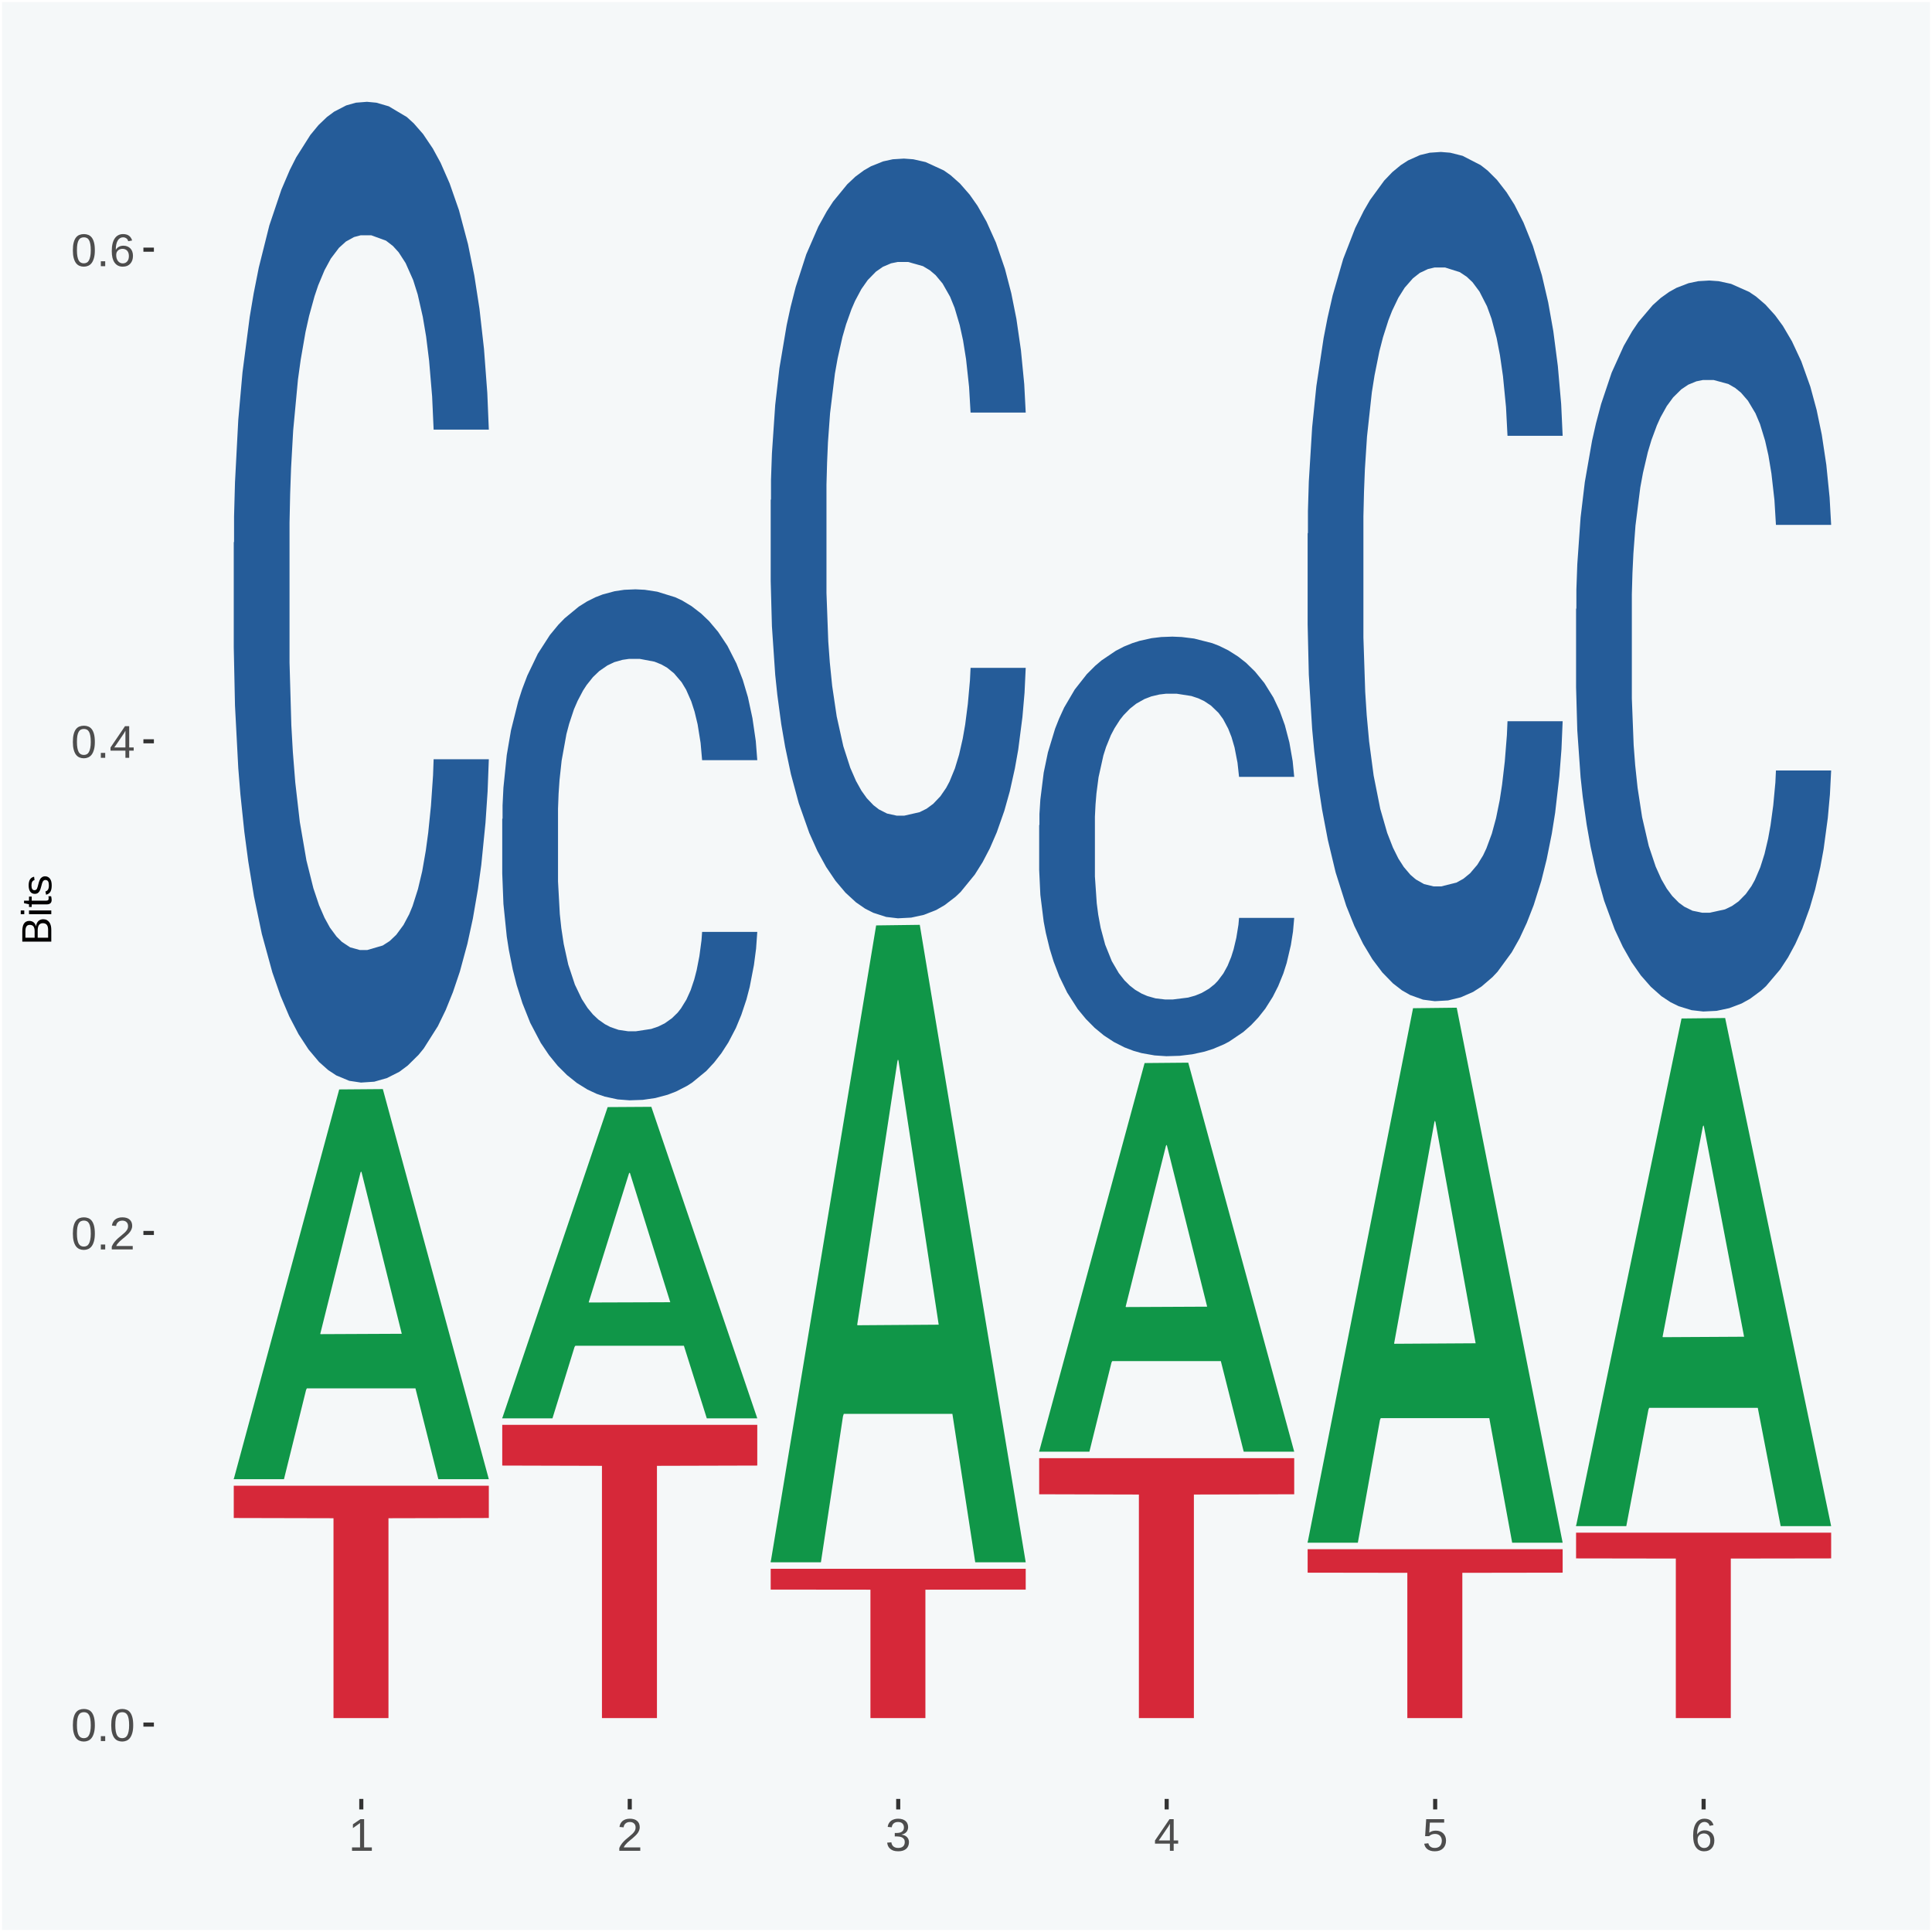 <?xml version="1.0" encoding="UTF-8"?>
<svg xmlns="http://www.w3.org/2000/svg" xmlns:xlink="http://www.w3.org/1999/xlink" width="504pt" height="504pt" viewBox="0 0 504 504" version="1.1">
<defs>
<g>
<symbol overflow="visible" id="glyph0-0">
<path style="stroke:none;" d="M 0.406 0 L 0.406 -8 L 3.594 -8 L 3.594 0 Z M 0.797 -0.406 L 3.188 -0.406 L 3.188 -7.594 L 0.797 -7.594 Z M 0.797 -0.406 "/>
</symbol>
<symbol overflow="visible" id="glyph0-1">
<path style="stroke:none;" d="M 6.203 -4.125 C 6.203 -3.332 6.125 -2.664 5.969 -2.125 C 5.82 -1.582 5.617 -1.145 5.359 -0.812 C 5.098 -0.477 4.789 -0.238 4.438 -0.094 C 4.094 0.051 3.723 0.125 3.328 0.125 C 2.922 0.125 2.539 0.051 2.188 -0.094 C 1.844 -0.238 1.539 -0.477 1.281 -0.812 C 1.031 -1.145 0.832 -1.582 0.688 -2.125 C 0.539 -2.664 0.469 -3.332 0.469 -4.125 C 0.469 -4.957 0.539 -5.645 0.688 -6.188 C 0.832 -6.738 1.035 -7.176 1.297 -7.5 C 1.555 -7.82 1.859 -8.047 2.203 -8.172 C 2.555 -8.305 2.941 -8.375 3.359 -8.375 C 3.754 -8.375 4.125 -8.305 4.469 -8.172 C 4.812 -8.047 5.113 -7.82 5.375 -7.5 C 5.633 -7.176 5.836 -6.738 5.984 -6.188 C 6.129 -5.645 6.203 -4.957 6.203 -4.125 Z M 5.141 -4.125 C 5.141 -4.781 5.098 -5.328 5.016 -5.766 C 4.941 -6.203 4.828 -6.551 4.672 -6.812 C 4.516 -7.07 4.328 -7.254 4.109 -7.359 C 3.891 -7.473 3.641 -7.531 3.359 -7.531 C 3.055 -7.531 2.789 -7.473 2.562 -7.359 C 2.344 -7.254 2.156 -7.07 2 -6.812 C 1.844 -6.551 1.723 -6.203 1.641 -5.766 C 1.566 -5.328 1.531 -4.781 1.531 -4.125 C 1.531 -3.5 1.57 -2.969 1.656 -2.531 C 1.738 -2.094 1.852 -1.742 2 -1.484 C 2.156 -1.223 2.344 -1.035 2.562 -0.922 C 2.789 -0.805 3.047 -0.75 3.328 -0.75 C 3.609 -0.75 3.859 -0.805 4.078 -0.922 C 4.305 -1.035 4.492 -1.223 4.641 -1.484 C 4.797 -1.742 4.914 -2.094 5 -2.531 C 5.094 -2.969 5.141 -3.5 5.141 -4.125 Z M 5.141 -4.125 "/>
</symbol>
<symbol overflow="visible" id="glyph0-2">
<path style="stroke:none;" d="M 1.094 0 L 1.094 -1.281 L 2.234 -1.281 L 2.234 0 Z M 1.094 0 "/>
</symbol>
<symbol overflow="visible" id="glyph0-3">
<path style="stroke:none;" d="M 0.609 0 L 0.609 -0.75 C 0.805 -1.207 1.047 -1.609 1.328 -1.953 C 1.617 -2.305 1.922 -2.625 2.234 -2.906 C 2.555 -3.188 2.867 -3.445 3.172 -3.688 C 3.484 -3.938 3.766 -4.18 4.016 -4.422 C 4.266 -4.66 4.469 -4.91 4.625 -5.172 C 4.781 -5.441 4.859 -5.742 4.859 -6.078 C 4.859 -6.316 4.82 -6.523 4.75 -6.703 C 4.676 -6.879 4.57 -7.023 4.438 -7.141 C 4.312 -7.266 4.156 -7.359 3.969 -7.422 C 3.781 -7.484 3.578 -7.516 3.359 -7.516 C 3.141 -7.516 2.938 -7.484 2.75 -7.422 C 2.57 -7.367 2.41 -7.281 2.266 -7.156 C 2.117 -7.039 2 -6.895 1.906 -6.719 C 1.812 -6.551 1.754 -6.352 1.734 -6.125 L 0.656 -6.219 C 0.688 -6.508 0.766 -6.785 0.891 -7.047 C 1.023 -7.316 1.203 -7.551 1.422 -7.75 C 1.648 -7.945 1.922 -8.098 2.234 -8.203 C 2.555 -8.316 2.93 -8.375 3.359 -8.375 C 3.766 -8.375 4.125 -8.328 4.438 -8.234 C 4.758 -8.141 5.031 -7.992 5.25 -7.797 C 5.477 -7.609 5.648 -7.375 5.766 -7.094 C 5.879 -6.812 5.938 -6.488 5.938 -6.125 C 5.938 -5.844 5.883 -5.578 5.781 -5.328 C 5.688 -5.078 5.555 -4.836 5.391 -4.609 C 5.223 -4.379 5.031 -4.16 4.812 -3.953 C 4.594 -3.742 4.363 -3.535 4.125 -3.328 C 3.895 -3.129 3.656 -2.93 3.406 -2.734 C 3.164 -2.535 2.938 -2.336 2.719 -2.141 C 2.508 -1.941 2.32 -1.738 2.156 -1.531 C 1.988 -1.332 1.859 -1.117 1.766 -0.891 L 6.078 -0.891 L 6.078 0 Z M 0.609 0 "/>
</symbol>
<symbol overflow="visible" id="glyph0-4">
<path style="stroke:none;" d="M 5.156 -1.875 L 5.156 0 L 4.172 0 L 4.172 -1.875 L 0.281 -1.875 L 0.281 -2.688 L 4.062 -8.25 L 5.156 -8.25 L 5.156 -2.703 L 6.328 -2.703 L 6.328 -1.875 Z M 4.172 -7.062 C 4.16 -7.039 4.141 -7.004 4.109 -6.953 C 4.078 -6.898 4.039 -6.836 4 -6.766 C 3.957 -6.691 3.914 -6.617 3.875 -6.547 C 3.844 -6.473 3.812 -6.414 3.781 -6.375 L 1.656 -3.25 C 1.633 -3.219 1.602 -3.176 1.562 -3.125 C 1.531 -3.07 1.492 -3.02 1.453 -2.969 C 1.422 -2.914 1.383 -2.863 1.344 -2.812 C 1.301 -2.77 1.27 -2.734 1.25 -2.703 L 4.172 -2.703 Z M 4.172 -7.062 "/>
</symbol>
<symbol overflow="visible" id="glyph0-5">
<path style="stroke:none;" d="M 6.141 -2.703 C 6.141 -2.285 6.082 -1.906 5.969 -1.562 C 5.852 -1.219 5.68 -0.922 5.453 -0.672 C 5.234 -0.422 4.957 -0.223 4.625 -0.078 C 4.289 0.055 3.91 0.125 3.484 0.125 C 3.004 0.125 2.582 0.031 2.219 -0.156 C 1.863 -0.344 1.566 -0.609 1.328 -0.953 C 1.086 -1.297 0.906 -1.719 0.781 -2.219 C 0.664 -2.727 0.609 -3.301 0.609 -3.938 C 0.609 -4.676 0.676 -5.32 0.812 -5.875 C 0.945 -6.426 1.141 -6.883 1.391 -7.25 C 1.648 -7.625 1.961 -7.906 2.328 -8.094 C 2.691 -8.281 3.102 -8.375 3.562 -8.375 C 3.844 -8.375 4.102 -8.344 4.344 -8.281 C 4.594 -8.227 4.816 -8.133 5.016 -8 C 5.223 -7.875 5.398 -7.703 5.547 -7.484 C 5.703 -7.273 5.828 -7.016 5.922 -6.703 L 4.906 -6.516 C 4.801 -6.867 4.629 -7.125 4.391 -7.281 C 4.148 -7.445 3.867 -7.531 3.547 -7.531 C 3.266 -7.531 3.004 -7.457 2.766 -7.312 C 2.535 -7.176 2.336 -6.973 2.172 -6.703 C 2.004 -6.43 1.875 -6.086 1.781 -5.672 C 1.695 -5.266 1.656 -4.789 1.656 -4.25 C 1.852 -4.602 2.125 -4.875 2.469 -5.062 C 2.812 -5.25 3.207 -5.344 3.656 -5.344 C 4.031 -5.344 4.367 -5.281 4.672 -5.156 C 4.984 -5.031 5.25 -4.852 5.469 -4.625 C 5.688 -4.406 5.852 -4.129 5.969 -3.797 C 6.082 -3.473 6.141 -3.109 6.141 -2.703 Z M 5.078 -2.656 C 5.078 -2.938 5.039 -3.191 4.969 -3.422 C 4.895 -3.66 4.785 -3.859 4.641 -4.016 C 4.504 -4.18 4.332 -4.305 4.125 -4.391 C 3.926 -4.484 3.688 -4.531 3.406 -4.531 C 3.219 -4.531 3.023 -4.5 2.828 -4.438 C 2.629 -4.383 2.453 -4.289 2.297 -4.156 C 2.141 -4.031 2.008 -3.863 1.906 -3.656 C 1.812 -3.457 1.766 -3.207 1.766 -2.906 C 1.766 -2.602 1.801 -2.316 1.875 -2.047 C 1.957 -1.785 2.07 -1.555 2.219 -1.359 C 2.363 -1.172 2.539 -1.02 2.75 -0.906 C 2.957 -0.789 3.191 -0.734 3.453 -0.734 C 3.703 -0.734 3.926 -0.773 4.125 -0.859 C 4.332 -0.953 4.504 -1.082 4.641 -1.25 C 4.785 -1.414 4.895 -1.613 4.969 -1.844 C 5.039 -2.082 5.078 -2.352 5.078 -2.656 Z M 5.078 -2.656 "/>
</symbol>
<symbol overflow="visible" id="glyph0-6">
<path style="stroke:none;" d="M 0.922 0 L 0.922 -0.891 L 3.016 -0.891 L 3.016 -7.25 L 1.156 -5.922 L 1.156 -6.922 L 3.109 -8.25 L 4.078 -8.25 L 4.078 -0.891 L 6.094 -0.891 L 6.094 0 Z M 0.922 0 "/>
</symbol>
<symbol overflow="visible" id="glyph0-7">
<path style="stroke:none;" d="M 6.141 -2.281 C 6.141 -1.906 6.078 -1.566 5.953 -1.266 C 5.836 -0.973 5.66 -0.723 5.422 -0.516 C 5.18 -0.305 4.883 -0.145 4.531 -0.031 C 4.188 0.07 3.789 0.125 3.344 0.125 C 2.832 0.125 2.398 0.062 2.047 -0.062 C 1.703 -0.195 1.414 -0.367 1.188 -0.578 C 0.957 -0.785 0.785 -1.02 0.672 -1.281 C 0.566 -1.551 0.492 -1.832 0.453 -2.125 L 1.547 -2.219 C 1.578 -2 1.633 -1.801 1.719 -1.625 C 1.801 -1.445 1.914 -1.289 2.062 -1.156 C 2.207 -1.031 2.383 -0.93 2.594 -0.859 C 2.801 -0.785 3.051 -0.75 3.344 -0.75 C 3.875 -0.75 4.289 -0.879 4.594 -1.141 C 4.895 -1.41 5.047 -1.801 5.047 -2.312 C 5.047 -2.613 4.977 -2.859 4.844 -3.047 C 4.707 -3.234 4.539 -3.379 4.344 -3.484 C 4.145 -3.586 3.926 -3.656 3.688 -3.688 C 3.445 -3.727 3.227 -3.75 3.031 -3.75 L 2.438 -3.75 L 2.438 -4.656 L 3.016 -4.656 C 3.211 -4.656 3.414 -4.676 3.625 -4.719 C 3.844 -4.758 4.039 -4.832 4.219 -4.938 C 4.395 -5.051 4.539 -5.195 4.656 -5.375 C 4.77 -5.562 4.828 -5.797 4.828 -6.078 C 4.828 -6.523 4.695 -6.875 4.438 -7.125 C 4.188 -7.383 3.801 -7.516 3.281 -7.516 C 2.82 -7.516 2.445 -7.395 2.156 -7.156 C 1.875 -6.914 1.707 -6.578 1.656 -6.141 L 0.594 -6.234 C 0.633 -6.598 0.734 -6.91 0.891 -7.172 C 1.047 -7.441 1.242 -7.664 1.484 -7.844 C 1.734 -8.02 2.008 -8.148 2.312 -8.234 C 2.625 -8.328 2.953 -8.375 3.297 -8.375 C 3.754 -8.375 4.148 -8.316 4.484 -8.203 C 4.816 -8.086 5.086 -7.93 5.297 -7.734 C 5.516 -7.535 5.672 -7.301 5.766 -7.031 C 5.867 -6.77 5.922 -6.488 5.922 -6.188 C 5.922 -5.945 5.883 -5.723 5.812 -5.516 C 5.75 -5.305 5.645 -5.113 5.5 -4.938 C 5.363 -4.77 5.188 -4.625 4.969 -4.5 C 4.75 -4.383 4.488 -4.297 4.188 -4.234 L 4.188 -4.219 C 4.52 -4.176 4.805 -4.098 5.047 -3.984 C 5.297 -3.867 5.5 -3.723 5.656 -3.547 C 5.82 -3.379 5.941 -3.188 6.016 -2.969 C 6.098 -2.75 6.141 -2.52 6.141 -2.281 Z M 6.141 -2.281 "/>
</symbol>
<symbol overflow="visible" id="glyph0-8">
<path style="stroke:none;" d="M 6.172 -2.688 C 6.172 -2.27 6.109 -1.891 5.984 -1.547 C 5.859 -1.203 5.672 -0.906 5.422 -0.656 C 5.18 -0.414 4.879 -0.223 4.516 -0.078 C 4.148 0.055 3.723 0.125 3.234 0.125 C 2.805 0.125 2.43 0.07 2.109 -0.031 C 1.785 -0.133 1.508 -0.273 1.281 -0.453 C 1.062 -0.629 0.883 -0.836 0.75 -1.078 C 0.625 -1.316 0.535 -1.57 0.484 -1.844 L 1.547 -1.969 C 1.586 -1.812 1.645 -1.66 1.719 -1.516 C 1.801 -1.367 1.91 -1.238 2.047 -1.125 C 2.18 -1.008 2.348 -0.914 2.547 -0.844 C 2.742 -0.781 2.984 -0.75 3.266 -0.75 C 3.535 -0.75 3.781 -0.789 4 -0.875 C 4.227 -0.957 4.422 -1.078 4.578 -1.234 C 4.734 -1.398 4.852 -1.602 4.938 -1.844 C 5.031 -2.082 5.078 -2.359 5.078 -2.672 C 5.078 -2.922 5.035 -3.148 4.953 -3.359 C 4.867 -3.578 4.75 -3.766 4.594 -3.922 C 4.445 -4.078 4.258 -4.195 4.031 -4.281 C 3.812 -4.363 3.562 -4.406 3.281 -4.406 C 3.113 -4.406 2.953 -4.391 2.797 -4.359 C 2.648 -4.328 2.516 -4.285 2.391 -4.234 C 2.266 -4.18 2.148 -4.117 2.047 -4.047 C 1.941 -3.973 1.844 -3.895 1.75 -3.812 L 0.719 -3.812 L 1 -8.25 L 5.688 -8.25 L 5.688 -7.359 L 1.953 -7.359 L 1.797 -4.734 C 1.984 -4.879 2.219 -5.004 2.5 -5.109 C 2.781 -5.211 3.113 -5.266 3.5 -5.266 C 3.914 -5.266 4.285 -5.203 4.609 -5.078 C 4.941 -4.953 5.223 -4.773 5.453 -4.547 C 5.68 -4.316 5.859 -4.047 5.984 -3.734 C 6.109 -3.422 6.172 -3.07 6.172 -2.688 Z M 6.172 -2.688 "/>
</symbol>
<symbol overflow="visible" id="glyph1-0">
<path style="stroke:none;" d="M 0 -0.359 L -7.328 -0.359 L -7.328 -3.281 L 0 -3.281 Z M -0.359 -0.734 L -0.359 -2.922 L -6.969 -2.922 L -6.969 -0.734 Z M -0.359 -0.734 "/>
</symbol>
<symbol overflow="visible" id="glyph1-1">
<path style="stroke:none;" d="M -2.125 -6.75 C -1.75 -6.75 -1.426 -6.676 -1.156 -6.531 C -0.883 -6.383 -0.66 -6.18 -0.484 -5.922 C -0.316 -5.672 -0.191 -5.375 -0.109 -5.031 C -0.035 -4.695 0 -4.344 0 -3.969 L 0 -0.906 L -7.562 -0.906 L -7.562 -3.656 C -7.562 -4.07 -7.523 -4.441 -7.453 -4.766 C -7.391 -5.098 -7.281 -5.379 -7.125 -5.609 C -6.977 -5.836 -6.789 -6.008 -6.562 -6.125 C -6.332 -6.25 -6.055 -6.312 -5.734 -6.312 C -5.523 -6.312 -5.328 -6.281 -5.141 -6.219 C -4.953 -6.164 -4.781 -6.078 -4.625 -5.953 C -4.477 -5.836 -4.348 -5.688 -4.234 -5.5 C -4.129 -5.32 -4.047 -5.113 -3.984 -4.875 C -3.953 -5.176 -3.883 -5.441 -3.781 -5.672 C -3.676 -5.91 -3.539 -6.109 -3.375 -6.266 C -3.219 -6.43 -3.031 -6.551 -2.812 -6.625 C -2.602 -6.707 -2.375 -6.75 -2.125 -6.75 Z M -5.609 -5.281 C -6.016 -5.281 -6.305 -5.141 -6.484 -4.859 C -6.66 -4.586 -6.75 -4.188 -6.75 -3.656 L -6.75 -1.922 L -4.344 -1.922 L -4.344 -3.656 C -4.344 -3.957 -4.375 -4.211 -4.438 -4.422 C -4.5 -4.629 -4.582 -4.797 -4.688 -4.922 C -4.801 -5.047 -4.93 -5.133 -5.078 -5.188 C -5.234 -5.25 -5.41 -5.281 -5.609 -5.281 Z M -2.219 -5.719 C -2.457 -5.719 -2.66 -5.672 -2.828 -5.578 C -2.992 -5.492 -3.129 -5.367 -3.234 -5.203 C -3.348 -5.047 -3.426 -4.848 -3.469 -4.609 C -3.52 -4.379 -3.547 -4.125 -3.547 -3.844 L -3.547 -1.922 L -0.828 -1.922 L -0.828 -3.922 C -0.828 -4.18 -0.848 -4.422 -0.891 -4.641 C -0.93 -4.859 -1.004 -5.047 -1.109 -5.203 C -1.211 -5.367 -1.352 -5.492 -1.531 -5.578 C -1.719 -5.672 -1.945 -5.719 -2.219 -5.719 Z M -2.219 -5.719 "/>
</symbol>
<symbol overflow="visible" id="glyph1-2">
<path style="stroke:none;" d="M -7.047 -0.734 L -7.969 -0.734 L -7.969 -1.703 L -7.047 -1.703 Z M 0 -0.734 L -5.812 -0.734 L -5.812 -1.703 L 0 -1.703 Z M 0 -0.734 "/>
</symbol>
<symbol overflow="visible" id="glyph1-3">
<path style="stroke:none;" d="M -0.047 -2.969 C -0.004 -2.82 0.023 -2.672 0.047 -2.516 C 0.078 -2.367 0.094 -2.195 0.094 -2 C 0.094 -1.227 -0.348 -0.844 -1.234 -0.844 L -5.109 -0.844 L -5.109 -0.172 L -5.812 -0.172 L -5.812 -0.875 L -7.109 -1.156 L -7.109 -1.812 L -5.812 -1.812 L -5.812 -2.875 L -5.109 -2.875 L -5.109 -1.812 L -1.438 -1.812 C -1.156 -1.812 -0.957 -1.852 -0.844 -1.938 C -0.738 -2.031 -0.688 -2.191 -0.688 -2.422 C -0.688 -2.516 -0.691 -2.602 -0.703 -2.688 C -0.711 -2.77 -0.727 -2.863 -0.75 -2.969 Z M -0.047 -2.969 "/>
</symbol>
<symbol overflow="visible" id="glyph1-4">
<path style="stroke:none;" d="M -1.609 -5.109 C -1.336 -5.109 -1.094 -5.051 -0.875 -4.938 C -0.664 -4.832 -0.488 -4.68 -0.344 -4.484 C -0.195 -4.285 -0.082 -4.039 0 -3.75 C 0.07 -3.457 0.109 -3.125 0.109 -2.75 C 0.109 -2.406 0.082 -2.098 0.031 -1.828 C -0.02 -1.555 -0.102 -1.316 -0.219 -1.109 C -0.332 -0.91 -0.484 -0.742 -0.672 -0.609 C -0.859 -0.473 -1.086 -0.375 -1.359 -0.312 L -1.531 -1.156 C -1.219 -1.238 -0.988 -1.41 -0.844 -1.672 C -0.695 -1.93 -0.625 -2.289 -0.625 -2.75 C -0.625 -2.957 -0.641 -3.145 -0.672 -3.312 C -0.703 -3.488 -0.75 -3.641 -0.812 -3.766 C -0.883 -3.891 -0.977 -3.984 -1.094 -4.047 C -1.207 -4.117 -1.352 -4.156 -1.531 -4.156 C -1.707 -4.156 -1.848 -4.113 -1.953 -4.031 C -2.066 -3.957 -2.16 -3.844 -2.234 -3.688 C -2.316 -3.539 -2.383 -3.363 -2.438 -3.156 C -2.5 -2.945 -2.562 -2.719 -2.625 -2.469 C -2.688 -2.238 -2.754 -2.008 -2.828 -1.781 C -2.898 -1.551 -3 -1.344 -3.125 -1.156 C -3.25 -0.969 -3.398 -0.816 -3.578 -0.703 C -3.766 -0.586 -4 -0.531 -4.281 -0.531 C -4.812 -0.531 -5.211 -0.719 -5.484 -1.094 C -5.766 -1.477 -5.906 -2.031 -5.906 -2.75 C -5.906 -3.395 -5.789 -3.906 -5.562 -4.281 C -5.332 -4.656 -4.973 -4.895 -4.484 -5 L -4.375 -4.125 C -4.52 -4.094 -4.645 -4.035 -4.75 -3.953 C -4.852 -3.867 -4.938 -3.766 -5 -3.641 C -5.062 -3.516 -5.102 -3.375 -5.125 -3.219 C -5.156 -3.07 -5.172 -2.914 -5.172 -2.75 C -5.172 -2.312 -5.102 -1.988 -4.969 -1.781 C -4.844 -1.582 -4.645 -1.484 -4.375 -1.484 C -4.219 -1.484 -4.086 -1.52 -3.984 -1.594 C -3.879 -1.664 -3.789 -1.77 -3.719 -1.906 C -3.656 -2.051 -3.598 -2.219 -3.547 -2.406 C -3.492 -2.602 -3.438 -2.816 -3.375 -3.047 C -3.332 -3.203 -3.289 -3.359 -3.25 -3.516 C -3.207 -3.68 -3.156 -3.836 -3.094 -3.984 C -3.031 -4.141 -2.957 -4.285 -2.875 -4.422 C -2.789 -4.555 -2.688 -4.672 -2.562 -4.766 C -2.445 -4.867 -2.312 -4.953 -2.156 -5.016 C -2 -5.078 -1.816 -5.109 -1.609 -5.109 Z M -1.609 -5.109 "/>
</symbol>
</g>
<clipPath id="clip1">
  <path d="M 40.148 5.48 L 498.52 5.48 L 498.52 469.281 L 40.148 469.281 Z M 40.148 5.48 "/>
</clipPath>
</defs>
<g id="surface1">
<rect x="0" y="0" width="504" height="504" style="fill:rgb(96.078%,97.255%,97.647%);fill-opacity:1;stroke:none;"/>
<path style="fill:none;stroke-width:1.07;stroke-linecap:round;stroke-linejoin:round;stroke:rgb(100%,100%,100%);stroke-opacity:1;stroke-miterlimit:10;" d="M 0 0 L 504 0 L 504 504 L 0 504 Z M 0 0 " transform="matrix(1,0,0,-1,0,504)"/>
<g clip-path="url(#clip1)" clip-rule="nonzero">
<path style=" stroke:none;fill-rule:nonzero;fill:rgb(96.078%,97.255%,97.647%);fill-opacity:1;" d="M 40.148 469.281 L 498.52 469.281 L 498.52 5.48 L 40.148 5.48 Z M 40.148 469.281 "/>
</g>
<path style=" stroke:none;fill-rule:nonzero;fill:rgb(6.274%,58.824%,28.235%);fill-opacity:1;" d="M 60.98 385.691 L 61.051 385.602 L 88.488 284.199 L 99.871 284.109 L 127.52 385.879 L 114.352 385.879 L 108.379 362.18 L 80.051 362.18 L 79.852 362.57 L 74.078 385.879 L 60.98 385.879 L 60.98 385.691 L 83.621 348.039 L 104.809 347.941 L 94.32 305.801 L 94.18 305.609 L 94.039 305.898 L 83.551 347.941 L 83.621 348.039 Z M 60.98 385.691 "/>
<path style=" stroke:none;fill-rule:nonzero;fill:rgb(14.51%,36.078%,60.001%);fill-opacity:1;" d="M 60.98 141.52 L 61.059 141.289 L 61.059 134.738 L 61.301 125.859 L 62.16 109.512 L 63.262 97.121 L 65.148 82.641 L 66.172 76.559 L 67.512 69.789 L 70.262 58.809 L 73.41 49.461 L 75.609 44.32 L 77.262 41.051 L 80.961 35.211 L 83.078 32.641 L 85.281 30.531 L 87.172 29.129 L 90.32 27.5 L 92.828 26.789 L 95.738 26.559 L 98.18 26.789 L 101.41 27.73 L 106.129 30.531 L 107.93 32.172 L 110.371 34.969 L 112.891 38.711 L 114.93 42.449 L 117.289 47.82 L 119.73 54.828 L 122.09 63.711 L 123.738 71.891 L 125.078 80.539 L 126.262 91.051 L 127.121 102.5 L 127.52 112.078 L 113.121 112.078 L 112.73 103.43 L 111.941 94.09 L 111.16 87.781 L 110.289 82.641 L 108.961 76.801 L 107.781 73.059 L 105.809 68.621 L 104 65.82 L 102.512 64.18 L 100.699 62.781 L 96.852 61.379 L 94.09 61.379 L 92.359 61.84 L 90.238 63.012 L 88.43 64.648 L 86.309 67.449 L 84.66 70.488 L 83 74.461 L 82.059 77.262 L 80.641 82.398 L 79.699 86.609 L 78.441 93.852 L 77.73 98.988 L 76.48 112.309 L 75.93 122.129 L 75.691 128.898 L 75.531 136.379 L 75.531 172.828 L 76 189.18 L 76.398 196.191 L 77.031 204.141 L 78.211 214.422 L 79.941 224.469 L 81.75 231.711 L 83.238 236.148 L 84.66 239.422 L 86.07 241.988 L 87.801 244.328 L 89.219 245.73 L 91.34 247.129 L 93.859 247.828 L 95.82 247.828 L 99.828 246.66 L 101.641 245.5 L 103.371 243.859 L 105.262 241.289 L 106.75 238.488 L 107.621 236.379 L 109.031 231.941 L 110.141 227.27 L 111.078 221.898 L 111.711 217.219 L 112.422 210.211 L 112.969 202.27 L 113.121 198.059 L 127.52 198.059 L 127.199 206.48 L 126.648 214.648 L 125.551 225.629 L 124.68 231.941 L 123.352 239.648 L 121.93 246.199 L 119.969 253.441 L 118.16 258.809 L 116.27 263.488 L 114.23 267.691 L 110.531 273.531 L 109.191 275.172 L 106.359 277.969 L 104.16 279.609 L 100.93 281.238 L 97.629 282.18 L 94.172 282.41 L 91.102 281.949 L 87.719 280.539 L 85.602 279.141 L 83.238 277.039 L 80.488 273.77 L 77.891 269.801 L 75.449 265.121 L 73.172 259.75 L 71.051 253.672 L 68.301 243.629 L 66.25 233.809 L 64.762 224.699 L 63.738 216.988 L 62.711 207.18 L 62.16 200.398 L 61.301 184.039 L 60.98 168.859 Z M 60.98 141.52 "/>
<path style=" stroke:none;fill-rule:nonzero;fill:rgb(83.922%,15.686%,22.353%);fill-opacity:1;" d="M 60.98 387.578 L 127.52 387.578 L 127.52 396 L 101.34 396.059 L 101.34 448.191 L 87 448.191 L 87 396.059 L 60.98 396 Z M 60.98 387.578 "/>
<path style=" stroke:none;fill-rule:nonzero;fill:rgb(6.274%,58.824%,28.235%);fill-opacity:1;" d="M 131.02 369.84 L 131.09 369.77 L 158.52 288.809 L 169.91 288.738 L 197.551 370 L 184.379 370 L 178.41 351.07 L 150.09 351.07 L 149.879 351.379 L 144.121 370 L 131.02 370 L 131.02 369.84 L 153.648 339.781 L 174.852 339.711 L 164.352 306.059 L 164.219 305.91 L 164.078 306.129 L 153.578 339.711 L 153.648 339.781 Z M 131.02 369.84 "/>
<path style=" stroke:none;fill-rule:nonzero;fill:rgb(14.51%,36.078%,60.001%);fill-opacity:1;" d="M 131.02 213.641 L 131.102 213.52 L 131.102 210.109 L 131.328 205.48 L 132.199 196.961 L 133.301 190.512 L 135.191 182.961 L 136.211 179.789 L 137.551 176.262 L 140.301 170.539 L 143.441 165.672 L 145.648 162.988 L 147.301 161.289 L 150.988 158.25 L 153.121 156.91 L 155.32 155.809 L 157.211 155.078 L 160.352 154.23 L 162.871 153.859 L 165.781 153.738 L 168.219 153.859 L 171.441 154.352 L 176.16 155.809 L 177.969 156.66 L 180.41 158.129 L 182.922 160.07 L 184.969 162.02 L 187.328 164.82 L 189.762 168.469 L 192.121 173.102 L 193.77 177.359 L 195.109 181.859 L 196.289 187.34 L 197.16 193.309 L 197.551 198.301 L 183.16 198.301 L 182.762 193.789 L 181.98 188.922 L 181.191 185.641 L 180.328 182.961 L 178.988 179.922 L 177.809 177.969 L 175.84 175.66 L 174.039 174.191 L 172.539 173.34 L 170.73 172.609 L 166.879 171.879 L 164.129 171.879 L 162.398 172.129 L 160.27 172.73 L 158.461 173.59 L 156.34 175.051 L 154.691 176.629 L 153.039 178.699 L 152.09 180.16 L 150.68 182.84 L 149.73 185.031 L 148.48 188.801 L 147.77 191.48 L 146.512 198.422 L 145.961 203.531 L 145.719 207.059 L 145.57 210.961 L 145.57 229.949 L 146.039 238.469 L 146.43 242.121 L 147.059 246.262 L 148.238 251.621 L 149.969 256.852 L 151.781 260.629 L 153.27 262.941 L 154.691 264.648 L 156.102 265.98 L 157.84 267.199 L 159.25 267.93 L 161.371 268.66 L 163.891 269.031 L 165.859 269.031 L 169.871 268.422 L 171.68 267.809 L 173.41 266.961 L 175.289 265.621 L 176.789 264.16 L 177.648 263.059 L 179.07 260.75 L 180.172 258.309 L 181.109 255.512 L 181.738 253.078 L 182.449 249.43 L 183 245.289 L 183.16 243.102 L 197.551 243.102 L 197.238 247.48 L 196.68 251.738 L 195.578 257.461 L 194.719 260.75 L 193.379 264.77 L 191.969 268.18 L 190 271.949 L 188.191 274.75 L 186.301 277.18 L 184.262 279.379 L 180.559 282.422 L 179.23 283.27 L 176.391 284.73 L 174.191 285.578 L 170.969 286.441 L 167.672 286.922 L 164.211 287.039 L 161.141 286.801 L 157.762 286.07 L 155.629 285.34 L 153.27 284.238 L 150.52 282.539 L 147.93 280.469 L 145.488 278.039 L 143.211 275.238 L 141.078 272.07 L 138.328 266.84 L 136.289 261.719 L 134.789 256.98 L 133.77 252.961 L 132.75 247.852 L 132.199 244.32 L 131.328 235.789 L 131.02 227.879 Z M 131.02 213.641 "/>
<path style=" stroke:none;fill-rule:nonzero;fill:rgb(83.922%,15.686%,22.353%);fill-opacity:1;" d="M 131.02 371.691 L 197.551 371.691 L 197.551 382.32 L 171.379 382.391 L 171.379 448.191 L 157.031 448.191 L 157.031 382.391 L 131.02 382.32 Z M 131.02 371.691 "/>
<path style=" stroke:none;fill-rule:nonzero;fill:rgb(6.274%,58.824%,28.235%);fill-opacity:1;" d="M 201.051 407.25 L 201.121 407.09 L 228.559 241.41 L 239.941 241.262 L 267.578 407.559 L 254.41 407.559 L 248.449 368.828 L 220.121 368.828 L 219.91 369.461 L 214.148 407.559 L 201.051 407.559 L 201.051 407.25 L 223.691 345.719 L 244.879 345.57 L 234.391 276.699 L 234.25 276.391 L 234.109 276.859 L 223.621 345.57 L 223.691 345.719 Z M 201.051 407.25 "/>
<path style=" stroke:none;fill-rule:nonzero;fill:rgb(14.51%,36.078%,60.001%);fill-opacity:1;" d="M 201.051 130.422 L 201.129 130.238 L 201.129 125.172 L 201.371 118.301 L 202.23 105.629 L 203.328 96.031 L 205.219 84.809 L 206.238 80.102 L 207.578 74.859 L 210.328 66.352 L 213.48 59.109 L 215.68 55.129 L 217.328 52.59 L 221.031 48.07 L 223.148 46.078 L 225.352 44.449 L 227.238 43.359 L 230.391 42.102 L 232.898 41.551 L 235.809 41.371 L 238.25 41.551 L 241.469 42.281 L 246.191 44.449 L 248 45.719 L 250.441 47.891 L 252.961 50.781 L 255 53.68 L 257.359 57.84 L 259.801 63.27 L 262.16 70.148 L 263.809 76.48 L 265.148 83.18 L 266.328 91.328 L 267.191 100.199 L 267.578 107.621 L 253.191 107.621 L 252.801 100.922 L 252.012 93.68 L 251.23 88.789 L 250.359 84.809 L 249.02 80.289 L 247.84 77.391 L 245.879 73.949 L 244.07 71.781 L 242.578 70.512 L 240.77 69.43 L 236.91 68.34 L 234.16 68.34 L 232.43 68.699 L 230.309 69.609 L 228.5 70.871 L 226.371 73.051 L 224.719 75.398 L 223.07 78.48 L 222.129 80.648 L 220.711 84.629 L 219.77 87.891 L 218.512 93.5 L 217.801 97.48 L 216.539 107.801 L 215.988 115.398 L 215.762 120.648 L 215.602 126.441 L 215.602 154.68 L 216.07 167.352 L 216.469 172.781 L 217.09 178.93 L 218.27 186.891 L 220 194.68 L 221.809 200.289 L 223.309 203.73 L 224.719 206.262 L 226.141 208.25 L 227.871 210.059 L 229.281 211.148 L 231.41 212.23 L 233.922 212.781 L 235.891 212.781 L 239.898 211.871 L 241.711 210.969 L 243.441 209.699 L 245.328 207.711 L 246.82 205.539 L 247.691 203.91 L 249.102 200.469 L 250.199 196.852 L 251.148 192.68 L 251.781 189.059 L 252.48 183.629 L 253.031 177.48 L 253.191 174.219 L 267.578 174.219 L 267.27 180.738 L 266.719 187.07 L 265.621 195.578 L 264.75 200.469 L 263.422 206.441 L 262 211.512 L 260.031 217.121 L 258.23 221.281 L 256.34 224.898 L 254.289 228.16 L 250.602 232.68 L 249.262 233.949 L 246.43 236.121 L 244.23 237.391 L 241 238.66 L 237.699 239.379 L 234.238 239.559 L 231.172 239.199 L 227.789 238.109 L 225.672 237.031 L 223.309 235.398 L 220.559 232.871 L 217.961 229.789 L 215.52 226.172 L 213.238 222.012 L 211.121 217.301 L 208.371 209.52 L 206.32 201.922 L 204.828 194.859 L 203.801 188.879 L 202.781 181.281 L 202.23 176.031 L 201.371 163.359 L 201.051 151.602 Z M 201.051 130.422 "/>
<path style=" stroke:none;fill-rule:nonzero;fill:rgb(83.922%,15.686%,22.353%);fill-opacity:1;" d="M 201.051 409.25 L 267.578 409.25 L 267.578 414.672 L 241.41 414.699 L 241.41 448.191 L 227.07 448.191 L 227.07 414.699 L 201.051 414.672 Z M 201.051 409.25 "/>
<path style=" stroke:none;fill-rule:nonzero;fill:rgb(6.274%,58.824%,28.235%);fill-opacity:1;" d="M 271.09 378.512 L 271.148 378.41 L 298.59 277.32 L 309.98 277.219 L 337.621 378.699 L 324.449 378.699 L 318.48 355.07 L 290.148 355.07 L 289.949 355.449 L 284.191 378.699 L 271.09 378.699 L 271.09 378.512 L 293.719 340.969 L 314.91 340.871 L 304.422 298.852 L 304.281 298.66 L 304.148 298.949 L 293.648 340.871 L 293.719 340.969 Z M 271.09 378.512 "/>
<path style=" stroke:none;fill-rule:nonzero;fill:rgb(14.51%,36.078%,60.001%);fill-opacity:1;" d="M 271.09 215.262 L 271.16 215.16 L 271.16 212.359 L 271.398 208.559 L 272.27 201.559 L 273.371 196.27 L 275.25 190.07 L 276.281 187.469 L 277.609 184.57 L 280.371 179.871 L 283.512 175.879 L 285.711 173.68 L 287.359 172.281 L 291.059 169.781 L 293.18 168.68 L 295.391 167.781 L 297.27 167.18 L 300.422 166.48 L 302.941 166.18 L 305.852 166.078 L 308.281 166.18 L 311.512 166.578 L 316.23 167.781 L 318.039 168.48 L 320.469 169.68 L 322.988 171.281 L 325.031 172.879 L 327.391 175.18 L 329.828 178.172 L 332.191 181.969 L 333.84 185.469 L 335.18 189.172 L 336.359 193.672 L 337.219 198.57 L 337.621 202.66 L 323.23 202.66 L 322.828 198.969 L 322.051 194.969 L 321.262 192.27 L 320.391 190.07 L 319.059 187.57 L 317.879 185.969 L 315.91 184.07 L 314.102 182.871 L 312.609 182.172 L 310.801 181.57 L 306.949 180.969 L 304.191 180.969 L 302.461 181.172 L 300.34 181.672 L 298.531 182.371 L 296.41 183.57 L 294.762 184.871 L 293.109 186.57 L 292.16 187.77 L 290.75 189.969 L 289.801 191.77 L 288.539 194.871 L 287.84 197.07 L 286.578 202.762 L 286.031 206.961 L 285.789 209.859 L 285.629 213.059 L 285.629 228.648 L 286.109 235.648 L 286.5 238.648 L 287.129 242.051 L 288.309 246.441 L 290.039 250.738 L 291.852 253.84 L 293.34 255.738 L 294.762 257.141 L 296.172 258.238 L 297.898 259.238 L 299.32 259.84 L 301.441 260.441 L 303.961 260.738 L 305.922 260.738 L 309.941 260.238 L 311.738 259.738 L 313.469 259.039 L 315.359 257.941 L 316.859 256.738 L 317.719 255.84 L 319.141 253.941 L 320.238 251.941 L 321.18 249.641 L 321.809 247.641 L 322.52 244.641 L 323.07 241.25 L 323.23 239.449 L 337.621 239.449 L 337.301 243.039 L 336.75 246.539 L 335.648 251.238 L 334.789 253.941 L 333.449 257.238 L 332.031 260.039 L 330.07 263.141 L 328.262 265.43 L 326.371 267.43 L 324.328 269.23 L 320.629 271.73 L 319.289 272.43 L 316.461 273.629 L 314.262 274.328 L 311.039 275.031 L 307.73 275.43 L 304.27 275.531 L 301.211 275.328 L 297.82 274.73 L 295.699 274.129 L 293.34 273.23 L 290.59 271.828 L 287.988 270.129 L 285.559 268.129 L 283.281 265.828 L 281.148 263.238 L 278.398 258.941 L 276.352 254.738 L 274.859 250.84 L 273.84 247.539 L 272.82 243.34 L 272.27 240.449 L 271.398 233.449 L 271.09 226.949 Z M 271.09 215.262 "/>
<path style=" stroke:none;fill-rule:nonzero;fill:rgb(83.922%,15.686%,22.353%);fill-opacity:1;" d="M 271.09 380.391 L 337.621 380.391 L 337.621 389.809 L 311.449 389.879 L 311.449 448.191 L 297.102 448.191 L 297.102 389.879 L 271.09 389.809 Z M 271.09 380.391 "/>
<path style=" stroke:none;fill-rule:nonzero;fill:rgb(6.274%,58.824%,28.235%);fill-opacity:1;" d="M 341.121 402.191 L 341.191 402.051 L 368.621 263.012 L 380.012 262.879 L 407.648 402.449 L 394.48 402.449 L 388.512 369.949 L 360.191 369.949 L 359.98 370.469 L 354.219 402.449 L 341.121 402.449 L 341.121 402.191 L 363.75 350.551 L 384.949 350.422 L 374.449 292.629 L 374.32 292.359 L 374.18 292.762 L 363.691 350.422 L 363.75 350.551 Z M 341.121 402.191 "/>
<path style=" stroke:none;fill-rule:nonzero;fill:rgb(14.51%,36.078%,60.001%);fill-opacity:1;" d="M 341.121 139.18 L 341.199 138.98 L 341.199 133.32 L 341.43 125.629 L 342.301 111.461 L 343.398 100.738 L 345.289 88.199 L 346.309 82.941 L 347.648 77.07 L 350.398 67.559 L 353.539 59.469 L 355.75 55.02 L 357.398 52.18 L 361.09 47.121 L 363.219 44.898 L 365.422 43.078 L 367.309 41.859 L 370.449 40.449 L 372.969 39.84 L 375.879 39.641 L 378.32 39.84 L 381.539 40.648 L 386.262 43.078 L 388.07 44.488 L 390.512 46.922 L 393.02 50.16 L 395.07 53.398 L 397.43 58.051 L 399.871 64.121 L 402.23 71.809 L 403.879 78.891 L 405.211 86.379 L 406.391 95.48 L 407.262 105.391 L 407.648 113.691 L 393.262 113.691 L 392.871 106.199 L 392.078 98.109 L 391.289 92.648 L 390.43 88.199 L 389.09 83.141 L 387.91 79.898 L 385.949 76.059 L 384.141 73.629 L 382.641 72.211 L 380.828 71 L 376.98 69.781 L 374.23 69.781 L 372.5 70.191 L 370.371 71.199 L 368.57 72.621 L 366.441 75.051 L 364.789 77.68 L 363.141 81.121 L 362.199 83.539 L 360.781 87.988 L 359.84 91.641 L 358.578 97.91 L 357.871 102.359 L 356.609 113.891 L 356.059 122.391 L 355.828 128.262 L 355.672 134.73 L 355.672 166.289 L 356.141 180.461 L 356.531 186.531 L 357.16 193.41 L 358.34 202.309 L 360.07 211.012 L 361.879 217.281 L 363.379 221.121 L 364.789 223.961 L 366.211 226.18 L 367.941 228.211 L 369.352 229.422 L 371.48 230.629 L 373.988 231.238 L 375.961 231.238 L 379.969 230.23 L 381.781 229.219 L 383.512 227.801 L 385.398 225.578 L 386.891 223.148 L 387.75 221.328 L 389.172 217.48 L 390.27 213.441 L 391.219 208.781 L 391.84 204.738 L 392.551 198.672 L 393.102 191.789 L 393.262 188.148 L 407.648 188.148 L 407.34 195.43 L 406.789 202.512 L 405.691 212.02 L 404.82 217.48 L 403.48 224.16 L 402.07 229.82 L 400.102 236.102 L 398.289 240.75 L 396.41 244.801 L 394.359 248.441 L 390.66 253.5 L 389.328 254.91 L 386.5 257.34 L 384.289 258.762 L 381.07 260.172 L 377.77 260.98 L 374.309 261.18 L 371.238 260.781 L 367.859 259.57 L 365.73 258.352 L 363.379 256.531 L 360.621 253.699 L 358.031 250.262 L 355.59 246.211 L 353.309 241.559 L 351.191 236.301 L 348.43 227.602 L 346.391 219.102 L 344.891 211.211 L 343.871 204.531 L 342.852 196.039 L 342.301 190.172 L 341.43 176.012 L 341.121 162.852 Z M 341.121 139.18 "/>
<path style=" stroke:none;fill-rule:nonzero;fill:rgb(83.922%,15.686%,22.353%);fill-opacity:1;" d="M 341.121 404.141 L 407.648 404.141 L 407.648 410.262 L 381.48 410.301 L 381.48 448.191 L 367.129 448.191 L 367.129 410.301 L 341.121 410.262 Z M 341.121 404.141 "/>
<path style=" stroke:none;fill-rule:nonzero;fill:rgb(6.274%,58.824%,28.235%);fill-opacity:1;" d="M 411.148 397.871 L 411.219 397.75 L 438.66 265.691 L 450.039 265.57 L 477.691 398.121 L 464.52 398.121 L 458.551 367.262 L 430.219 367.262 L 430.02 367.75 L 424.25 398.121 L 411.148 398.121 L 411.148 397.871 L 433.789 348.828 L 454.98 348.711 L 444.488 293.82 L 444.352 293.57 L 444.211 293.941 L 433.719 348.711 L 433.789 348.828 Z M 411.148 397.871 "/>
<path style=" stroke:none;fill-rule:nonzero;fill:rgb(14.51%,36.078%,60.001%);fill-opacity:1;" d="M 411.148 158.859 L 411.23 158.691 L 411.23 153.809 L 411.469 147.191 L 412.328 135 L 413.43 125.77 L 415.32 114.969 L 416.34 110.449 L 417.68 105.398 L 420.43 97.211 L 423.578 90.25 L 425.781 86.41 L 427.43 83.98 L 431.129 79.621 L 433.25 77.711 L 435.449 76.141 L 437.34 75.09 L 440.488 73.879 L 443 73.352 L 445.91 73.18 L 448.352 73.352 L 451.578 74.051 L 456.289 76.141 L 458.102 77.359 L 460.539 79.449 L 463.059 82.23 L 465.102 85.02 L 467.461 89.031 L 469.898 94.25 L 472.262 100.871 L 473.91 106.961 L 475.25 113.41 L 476.43 121.238 L 477.289 129.781 L 477.691 136.922 L 463.289 136.922 L 462.898 130.469 L 462.109 123.512 L 461.328 118.809 L 460.461 114.969 L 459.129 110.621 L 457.949 107.828 L 455.98 104.531 L 454.172 102.441 L 452.68 101.219 L 450.871 100.172 L 447.012 99.129 L 444.262 99.129 L 442.531 99.48 L 440.41 100.352 L 438.602 101.57 L 436.48 103.66 L 434.82 105.922 L 433.172 108.879 L 432.23 110.969 L 430.809 114.801 L 429.871 117.941 L 428.609 123.328 L 427.898 127.172 L 426.648 137.09 L 426.102 144.41 L 425.859 149.461 L 425.699 155.031 L 425.699 182.199 L 426.172 194.391 L 426.57 199.609 L 427.199 205.531 L 428.379 213.191 L 430.109 220.68 L 431.922 226.078 L 433.41 229.391 L 434.82 231.828 L 436.238 233.738 L 437.969 235.488 L 439.391 236.531 L 441.512 237.578 L 444.031 238.102 L 445.988 238.102 L 450 237.23 L 451.809 236.359 L 453.539 235.141 L 455.43 233.219 L 456.922 231.129 L 457.789 229.559 L 459.199 226.262 L 460.309 222.77 L 461.25 218.77 L 461.879 215.281 L 462.59 210.059 L 463.141 204.141 L 463.289 201 L 477.691 201 L 477.371 207.27 L 476.82 213.371 L 475.719 221.551 L 474.852 226.262 L 473.52 232 L 472.102 236.879 L 470.141 242.281 L 468.328 246.281 L 466.441 249.77 L 464.391 252.898 L 460.699 257.25 L 459.359 258.469 L 456.531 260.559 L 454.328 261.781 L 451.102 263 L 447.801 263.699 L 444.34 263.871 L 441.27 263.52 L 437.891 262.48 L 435.77 261.43 L 433.41 259.871 L 430.66 257.43 L 428.059 254.469 L 425.621 250.988 L 423.34 246.98 L 421.219 242.449 L 418.469 234.961 L 416.422 227.648 L 414.93 220.859 L 413.91 215.109 L 412.879 207.801 L 412.328 202.75 L 411.469 190.559 L 411.148 179.238 Z M 411.148 158.859 "/>
<path style=" stroke:none;fill-rule:nonzero;fill:rgb(83.922%,15.686%,22.353%);fill-opacity:1;" d="M 411.148 399.82 L 477.691 399.82 L 477.691 406.539 L 451.512 406.578 L 451.512 448.191 L 437.172 448.191 L 437.172 406.578 L 411.148 406.539 Z M 411.148 399.82 "/>
<g style="fill:rgb(30.196%,30.196%,30.196%);fill-opacity:1;">
  <use xlink:href="#glyph0-1" x="18.54" y="454.19"/>
  <use xlink:href="#glyph0-2" x="25.212" y="454.19"/>
  <use xlink:href="#glyph0-1" x="28.548" y="454.19"/>
</g>
<g style="fill:rgb(30.196%,30.196%,30.196%);fill-opacity:1;">
  <use xlink:href="#glyph0-1" x="18.54" y="325.94"/>
  <use xlink:href="#glyph0-2" x="25.212" y="325.94"/>
  <use xlink:href="#glyph0-3" x="28.548" y="325.94"/>
</g>
<g style="fill:rgb(30.196%,30.196%,30.196%);fill-opacity:1;">
  <use xlink:href="#glyph0-1" x="18.54" y="197.69"/>
  <use xlink:href="#glyph0-2" x="25.212" y="197.69"/>
  <use xlink:href="#glyph0-4" x="28.548" y="197.69"/>
</g>
<g style="fill:rgb(30.196%,30.196%,30.196%);fill-opacity:1;">
  <use xlink:href="#glyph0-1" x="18.54" y="69.44"/>
  <use xlink:href="#glyph0-2" x="25.212" y="69.44"/>
  <use xlink:href="#glyph0-5" x="28.548" y="69.44"/>
</g>
<path style="fill:none;stroke-width:1.07;stroke-linecap:butt;stroke-linejoin:round;stroke:rgb(20%,20%,20%);stroke-opacity:1;stroke-miterlimit:10;" d="M 37.41 54.109 L 40.148 54.109 " transform="matrix(1,0,0,-1,0,504)"/>
<path style="fill:none;stroke-width:1.07;stroke-linecap:butt;stroke-linejoin:round;stroke:rgb(20%,20%,20%);stroke-opacity:1;stroke-miterlimit:10;" d="M 37.41 182.359 L 40.148 182.359 " transform="matrix(1,0,0,-1,0,504)"/>
<path style="fill:none;stroke-width:1.07;stroke-linecap:butt;stroke-linejoin:round;stroke:rgb(20%,20%,20%);stroke-opacity:1;stroke-miterlimit:10;" d="M 37.41 310.621 L 40.148 310.621 " transform="matrix(1,0,0,-1,0,504)"/>
<path style="fill:none;stroke-width:1.07;stroke-linecap:butt;stroke-linejoin:round;stroke:rgb(20%,20%,20%);stroke-opacity:1;stroke-miterlimit:10;" d="M 37.41 438.871 L 40.148 438.871 " transform="matrix(1,0,0,-1,0,504)"/>
<path style="fill:none;stroke-width:1.07;stroke-linecap:butt;stroke-linejoin:round;stroke:rgb(20%,20%,20%);stroke-opacity:1;stroke-miterlimit:10;" d="M 94.25 31.98 L 94.25 34.719 " transform="matrix(1,0,0,-1,0,504)"/>
<path style="fill:none;stroke-width:1.07;stroke-linecap:butt;stroke-linejoin:round;stroke:rgb(20%,20%,20%);stroke-opacity:1;stroke-miterlimit:10;" d="M 164.281 31.98 L 164.281 34.719 " transform="matrix(1,0,0,-1,0,504)"/>
<path style="fill:none;stroke-width:1.07;stroke-linecap:butt;stroke-linejoin:round;stroke:rgb(20%,20%,20%);stroke-opacity:1;stroke-miterlimit:10;" d="M 234.32 31.98 L 234.32 34.719 " transform="matrix(1,0,0,-1,0,504)"/>
<path style="fill:none;stroke-width:1.07;stroke-linecap:butt;stroke-linejoin:round;stroke:rgb(20%,20%,20%);stroke-opacity:1;stroke-miterlimit:10;" d="M 304.352 31.98 L 304.352 34.719 " transform="matrix(1,0,0,-1,0,504)"/>
<path style="fill:none;stroke-width:1.07;stroke-linecap:butt;stroke-linejoin:round;stroke:rgb(20%,20%,20%);stroke-opacity:1;stroke-miterlimit:10;" d="M 374.391 31.98 L 374.391 34.719 " transform="matrix(1,0,0,-1,0,504)"/>
<path style="fill:none;stroke-width:1.07;stroke-linecap:butt;stroke-linejoin:round;stroke:rgb(20%,20%,20%);stroke-opacity:1;stroke-miterlimit:10;" d="M 444.422 31.98 L 444.422 34.719 " transform="matrix(1,0,0,-1,0,504)"/>
<g style="fill:rgb(30.196%,30.196%,30.196%);fill-opacity:1;">
  <use xlink:href="#glyph0-6" x="90.91" y="482.82"/>
</g>
<g style="fill:rgb(30.196%,30.196%,30.196%);fill-opacity:1;">
  <use xlink:href="#glyph0-3" x="160.95" y="482.82"/>
</g>
<g style="fill:rgb(30.196%,30.196%,30.196%);fill-opacity:1;">
  <use xlink:href="#glyph0-7" x="230.98" y="482.82"/>
</g>
<g style="fill:rgb(30.196%,30.196%,30.196%);fill-opacity:1;">
  <use xlink:href="#glyph0-4" x="301.02" y="482.82"/>
</g>
<g style="fill:rgb(30.196%,30.196%,30.196%);fill-opacity:1;">
  <use xlink:href="#glyph0-8" x="371.05" y="482.82"/>
</g>
<g style="fill:rgb(30.196%,30.196%,30.196%);fill-opacity:1;">
  <use xlink:href="#glyph0-5" x="441.08" y="482.82"/>
</g>
<g style="fill:rgb(0%,0%,0%);fill-opacity:1;">
  <use xlink:href="#glyph1-1" x="13.38" y="246.55"/>
  <use xlink:href="#glyph1-2" x="13.38" y="239.213"/>
  <use xlink:href="#glyph1-3" x="13.38" y="236.771"/>
  <use xlink:href="#glyph1-4" x="13.38" y="233.713"/>
</g>
</g>
</svg>
